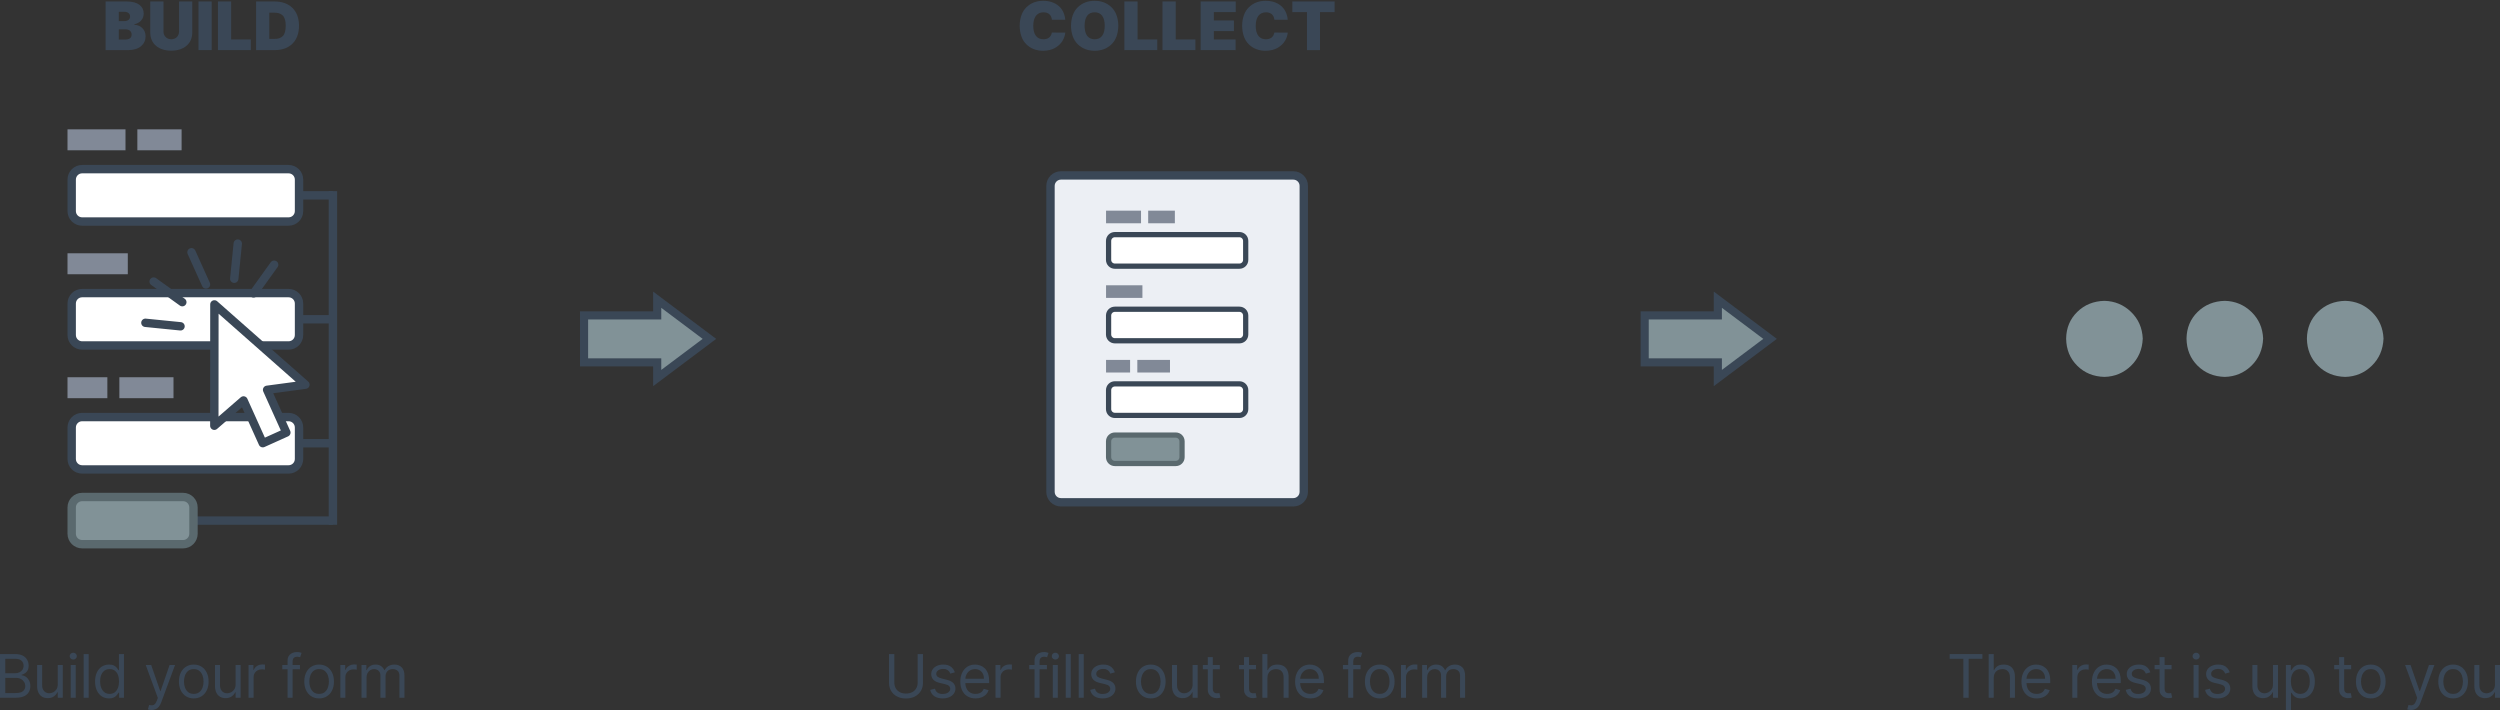 <?xml version="1.0" encoding="UTF-8" standalone="no"?>
<!-- Created with Inkscape (http://www.inkscape.org/) -->

<svg
   xmlns:dc="http://purl.org/dc/elements/1.1/"
   xmlns:cc="http://creativecommons.org/ns#"
   xmlns:rdf="http://www.w3.org/1999/02/22-rdf-syntax-ns#"
   xmlns:svg="http://www.w3.org/2000/svg"
   xmlns="http://www.w3.org/2000/svg"
   xmlns:sodipodi="http://sodipodi.sourceforge.net/DTD/sodipodi-0.dtd"
   xmlns:inkscape="http://www.inkscape.org/namespaces/inkscape"
   width="1250"
   height="355"
   id="svg2"
   version="1.1"
   inkscape:version="0.48.5 r10040"
   sodipodi:docname="illustration-data-lifecycle-half-transparent.svg">
  <rect width="100%" height="100%" fill="#333333" stroke="none"/>
  <defs
     id="defs4" />
  <sodipodi:namedview
     id="base"
     pagecolor="#ffffff"
     bordercolor="#666666"
     borderopacity="1.0"
     inkscape:pageopacity="0.0"
     inkscape:pageshadow="2"
     inkscape:zoom="0.35"
     inkscape:cx="375"
     inkscape:cy="520"
     inkscape:document-units="px"
     inkscape:current-layer="layer1"
     showgrid="false"
     inkscape:showpageshadow="false"
     inkscape:window-width="3840"
     inkscape:window-height="1529"
     inkscape:window-x="1912"
     inkscape:window-y="-8"
     inkscape:window-maximized="1" />
  <g
     inkscape:label="Layer 1"
     inkscape:groupmode="layer"
     id="layer1"
     transform="translate(0,-697.362)">
    <g
       id="g3216"
       transform="translate(290.714,197.541)">
      <path
         style="fill:#819297;fill-opacity:1;stroke:#3a4756;stroke-width:4.062;stroke-miterlimit:4;stroke-opacity:1;stroke-dasharray:none"
         d="m 37.891,649.672 26.11,19.582 -26.11,19.582 0,-7.833 -36.581,0 0,-11.749 0,-11.749 36.581,0 z"
         id="rect13438-2-1-5"
         inkscape:connector-curvature="0"
         sodipodi:nodetypes="ccccccccc"
         inkscape:export-filename="D:\Dropbox\Work\Academy\SalesNetwork\AppPlat\arrow3.png"
         inkscape:export-xdpi="183.42705"
         inkscape:export-ydpi="183.42705" />
      <path
         inkscape:export-ydpi="183.42705"
         inkscape:export-xdpi="183.42705"
         inkscape:export-filename="D:\Dropbox\Work\Academy\SalesNetwork\AppPlat\arrow3.png"
         sodipodi:nodetypes="ccccccccc"
         inkscape:connector-curvature="0"
         id="path8133"
         d="m 568.205,649.672 26.11,19.582 -26.11,19.582 0,-7.833 -36.581,0 0,-11.749 0,-11.749 36.581,0 z"
         style="fill:#819297;fill-opacity:1;stroke:#3a4756;stroke-width:4.062;stroke-miterlimit:4;stroke-opacity:1;stroke-dasharray:none" />
      <path
         style="fill:#3a4756;fill-opacity:1;fill-rule:nonzero;stroke:none"
         d="m -143.463,595.395 19.213,0 0,4.191 -19.213,0 z"
         id="rect26255" />
      <path
         style="fill:#3a4756;fill-opacity:1;fill-rule:nonzero;stroke:none"
         d="m -143.463,657.37 19.213,0 0,4.191 -19.213,0 z"
         id="rect26264" />
      <path
         style="fill:#3a4756;fill-opacity:1;fill-rule:nonzero;stroke:none"
         d="m -143.463,719.346 19.213,0 0,4.191 -19.213,0 z"
         id="rect26266" />
      <path
         style="fill:#3a4756;fill-opacity:1;fill-rule:nonzero;stroke:none"
         d="m -204.578,758.026 80.329,0 0,4.191 -80.329,0 z"
         id="rect26268" />
      <path
         style="fill:#819297;fill-opacity:1;fill-rule:nonzero;stroke:#5a696e;stroke-width:4.191;stroke-miterlimit:4;stroke-opacity:1"
         d="m -249.63,748.32 50.421,0 c 2.902,0 5.238,2.336 5.238,5.238 l 0,13.127 c 0,2.902 -2.336,5.238 -5.238,5.238 l -50.421,0 c -2.902,0 -5.238,-2.336 -5.238,-5.238 l 0,-13.127 c 0,-2.902 2.336,-5.238 5.238,-5.238 z"
         id="rect26192" />
      <path
         transform="matrix(0,-1,1,0,0,0)"
         style="fill:#3a4756;fill-opacity:1;fill-rule:nonzero;stroke:none"
         d="m -762.217,-126.345 166.822,0 0,4.191 -166.822,0 z"
         id="rect26270" />
      <path
         style="fill:#818997;fill-opacity:1;fill-rule:nonzero;stroke:none"
         d="m -256.963,626.465 30.147,0 0,10.476 -30.147,0 z"
         id="rect26274" />
      <path
         style="fill:#818997;fill-opacity:1;fill-rule:nonzero;stroke:none"
         d="m -256.963,564.489 29,0 0,10.476 -29,0 z"
         id="rect26164" />
      <path
         style="fill:#818997;fill-opacity:1;fill-rule:nonzero;stroke:none"
         d="m -256.963,688.44 19.929,0 0,10.476 -19.929,0 z"
         id="rect26280" />
      <path
         style="fill:#ffffff;fill-opacity:1;fill-rule:nonzero;stroke:#3a4756;stroke-width:4.191;stroke-miterlimit:4;stroke-opacity:1"
         d="m -249.63,708.345 103.193,0 c 2.902,0 5.238,2.336 5.238,5.238 l 0,15.715 c 0,2.902 -2.336,5.238 -5.238,5.238 l -103.193,0 c -2.902,0 -5.238,-2.336 -5.238,-5.238 l 0,-15.715 c 0,-2.902 2.336,-5.238 5.238,-5.238 z"
         id="rect62975" />
      <path
         style="fill:#ffffff;fill-opacity:1;fill-rule:nonzero;stroke:#3a4756;stroke-width:4.191;stroke-miterlimit:4;stroke-opacity:1"
         d="m -249.63,646.37 103.193,0 c 2.902,0 5.238,2.336 5.238,5.238 l 0,15.715 c 0,2.902 -2.336,5.238 -5.238,5.238 l -103.193,0 c -2.902,0 -5.238,-2.336 -5.238,-5.238 l 0,-15.715 c 0,-2.902 2.336,-5.238 5.238,-5.238 z"
         id="rect66290" />
      <path
         style="fill:#ffffff;fill-opacity:1;fill-rule:nonzero;stroke:#3a4756;stroke-width:4.191;stroke-miterlimit:4;stroke-opacity:1"
         d="m -249.63,584.395 103.193,0 c 2.902,0 5.238,2.336 5.238,5.238 l 0,15.715 c 0,2.902 -2.336,5.238 -5.238,5.238 l -103.193,0 c -2.902,0 -5.238,-2.336 -5.238,-5.238 l 0,-15.715 c 0,-2.902 2.336,-5.238 5.238,-5.238 z"
         id="rect66292" />
      <g
         transform="matrix(0.524,0,0,0.524,-260.667,223.478)"
         id="g63221">
        <path
           style="fill:#ffffff;fill-opacity:1;fill-rule:nonzero;stroke:#3a4756;stroke-width:8;stroke-linecap:butt;stroke-linejoin:round;stroke-miterlimit:4;stroke-opacity:1;stroke-dasharray:none;stroke-dashoffset:0"
           d="m 147.238,817.835 -0.079,115.788 27.87,-24.138 18.381,40.767 22.494,-10.143 -18.381,-40.767 36.542,-4.905 z"
           id="path63092-0-9"
           inkscape:connector-curvature="0"
           sodipodi:nodetypes="cccccccc" />
        <path
           style="fill:none;stroke:#3a4756;stroke-width:8;stroke-linecap:round;stroke-linejoin:miter;stroke-miterlimit:4;stroke-opacity:1;stroke-dasharray:none"
           d="M 139.211,798.794 125.364,768.085"
           id="path63125-3"
           inkscape:connector-curvature="0" />
        <g
           id="g63139-2"
           transform="matrix(0.614,-0.277,0.277,0.614,166.59,231.477)"
           style="stroke-width:11.874;stroke-miterlimit:4;stroke-dasharray:none">
          <path
             style="fill:none;stroke:#3a4756;stroke-width:11.874;stroke-linecap:round;stroke-linejoin:miter;stroke-miterlimit:4;stroke-opacity:1;stroke-dasharray:none"
             d="m -424.286,760.084 -25,-43.301"
             id="path63127-0"
             inkscape:connector-curvature="0" />
          <path
             inkscape:connector-curvature="0"
             id="path63129-6"
             d="m -343.571,760.084 25,-43.301"
             style="fill:none;stroke:#3a4756;stroke-width:11.874;stroke-linecap:round;stroke-linejoin:miter;stroke-miterlimit:4;stroke-opacity:1;stroke-dasharray:none" />
        </g>
        <g
           id="g63135-6"
           transform="matrix(0.614,-0.277,0.277,0.614,170.252,228.77)"
           style="stroke-width:11.874;stroke-miterlimit:4;stroke-dasharray:none">
          <path
             inkscape:connector-curvature="0"
             id="path63131-1"
             d="m -447.278,791.648 -43.301,-25"
             style="fill:none;stroke:#3a4756;stroke-width:11.874;stroke-linecap:round;stroke-linejoin:miter;stroke-miterlimit:4;stroke-opacity:1;stroke-dasharray:none" />
          <path
             style="fill:none;stroke:#3a4756;stroke-width:11.874;stroke-linecap:round;stroke-linejoin:miter;stroke-miterlimit:4;stroke-opacity:1;stroke-dasharray:none"
             d="m -333.794,791.648 43.301,-25"
             id="path63133-7"
             inkscape:connector-curvature="0" />
        </g>
      </g>
      <path
         style="fill:#818997;fill-opacity:1;fill-rule:nonzero;stroke:none"
         d="m -222.04,564.489 22.121,0 0,10.476 -22.121,0 z"
         id="rect67948" />
      <path
         style="fill:#818997;fill-opacity:1;fill-rule:nonzero;stroke:none"
         d="m -231.036,688.44 27.072,0 0,10.476 -27.072,0 z"
         id="rect67950" />
      <g
         style="font-size:33.443px;font-style:normal;font-variant:normal;font-weight:900;font-stretch:normal;text-align:center;line-height:125%;letter-spacing:0px;word-spacing:0px;writing-mode:lr-tb;text-anchor:middle;fill:#3a4756;fill-opacity:1;stroke:none;font-family:Inter Black;-inkscape-font-specification:'Inter Black, Heavy'"
         id="text7215">
        <path
           d="m -237.918,524.875 11.449,0 c 2.668,-0.037 4.754,-0.685 6.257,-1.943 1.503,-1.259 2.268,-2.907 2.294,-4.945 -0.04,-1.736 -0.592,-3.116 -1.655,-4.14 -1.063,-1.025 -2.396,-1.576 -3.998,-1.655 l 0,-0.238 c 1.427,-0.298 2.563,-0.919 3.407,-1.863 0.844,-0.944 1.276,-2.096 1.296,-3.458 -0.007,-1.874 -0.729,-3.351 -2.167,-4.43 -1.438,-1.079 -3.55,-1.629 -6.336,-1.651 l -10.546,0 z m 6.603,-5.273 0,-5.131 3.183,0 c 1.013,0.004 1.802,0.234 2.368,0.689 0.566,0.455 0.853,1.112 0.863,1.971 0.002,1.637 -1.107,2.46 -3.325,2.47 z m 0,-9.216 0,-4.656 2.803,0 c 0.836,0.003 1.516,0.204 2.04,0.603 0.524,0.398 0.794,0.973 0.811,1.725 -0.014,0.752 -0.289,1.327 -0.822,1.725 -0.534,0.398 -1.242,0.599 -2.123,0.603 z"
           style=""
           id="path7042" />
        <path
           d="m -201.185,500.552 0,15.012 c -0.021,1.155 -0.386,2.088 -1.097,2.798 -0.711,0.711 -1.644,1.077 -2.798,1.097 -1.155,-0.021 -2.088,-0.386 -2.798,-1.097 -0.711,-0.711 -1.077,-1.644 -1.097,-2.798 l 0,-15.012 -6.603,0 0,15.582 c 0.044,2.808 1.007,5.007 2.889,6.597 1.882,1.59 4.418,2.4 7.61,2.429 3.17,-0.029 5.701,-0.838 7.592,-2.429 1.891,-1.59 2.86,-3.79 2.907,-6.597 l 0,-15.582 z"
           style=""
           id="path7044" />
        <path
           d="m -184.874,500.552 -6.603,0 0,24.323 6.603,0 z"
           style=""
           id="path7046" />
        <path
           d="m -181.745,524.875 16.437,0 0,-5.321 -9.834,0 0,-19.002 -6.603,0 z"
           style=""
           id="path7048" />
        <path
           d="m -153.313,524.875 c 3.747,-0.032 6.692,-1.108 8.836,-3.23 2.144,-2.122 3.236,-5.099 3.278,-8.931 -0.04,-3.832 -1.136,-6.809 -3.29,-8.931 -2.154,-2.122 -5.127,-3.199 -8.919,-3.23 l -9.264,0 0,24.323 z m -2.755,-5.606 0,-13.112 2.328,0 c 1.908,-0.044 3.365,0.413 4.37,1.372 1.006,0.959 1.512,2.687 1.52,5.184 -0.012,2.497 -0.511,4.225 -1.496,5.184 -0.986,0.959 -2.387,1.416 -4.204,1.372 z"
           style=""
           id="path7050" />
      </g>
      <g
         style="font-size:30px;font-style:normal;font-variant:normal;font-weight:normal;font-stretch:normal;text-align:center;line-height:125%;letter-spacing:-0.613px;word-spacing:0px;writing-mode:lr-tb;text-anchor:middle;fill:#3a4756;fill-opacity:1;stroke:none;font-family:Inter;-inkscape-font-specification:Inter"
         id="text8137">
        <path
           d="m -290.714,848.684 0,-21.818 7.627,0 c 1.52,2e-5 2.774,0.261 3.761,0.783 0.987,0.522 1.722,1.221 2.205,2.098 0.483,0.877 0.724,1.848 0.724,2.914 -2e-5,0.938 -0.165,1.712 -0.495,2.322 -0.33,0.611 -0.763,1.094 -1.3,1.449 -0.536,0.355 -1.117,0.618 -1.742,0.788 l 0,0.213 c 0.668,0.043 1.339,0.277 2.014,0.703 0.675,0.426 1.239,1.037 1.694,1.832 0.454,0.796 0.682,1.769 0.682,2.919 -10e-6,1.094 -0.249,2.077 -0.746,2.951 -0.497,0.873 -1.282,1.566 -2.354,2.077 -1.072,0.511 -2.468,0.767 -4.187,0.767 z m 2.642,-2.344 5.241,0 c 1.725,0 2.952,-0.336 3.68,-1.007 0.728,-0.671 1.092,-1.486 1.092,-2.445 -2e-5,-0.739 -0.188,-1.422 -0.565,-2.051 -0.377,-0.629 -0.913,-1.133 -1.609,-1.513 -0.696,-0.38 -1.52,-0.57 -2.472,-0.57 l -5.369,0 z m 0,-9.887 4.9,0 c 0.796,1e-5 1.515,-0.156 2.158,-0.469 0.643,-0.312 1.154,-0.753 1.534,-1.321 0.38,-0.568 0.57,-1.235 0.57,-2.003 -1e-5,-0.959 -0.334,-1.774 -1.002,-2.445 -0.668,-0.671 -1.726,-1.007 -3.175,-1.007 l -4.985,0 z"
           style=""
           id="path7053" />
        <path
           d="m -261.844,841.994 0,-9.673 2.515,0 0,16.363 -2.515,0 0,-2.769 -0.17,0 c -0.383,0.831 -0.98,1.535 -1.789,2.114 -0.81,0.579 -1.832,0.868 -3.068,0.868 -1.023,-10e-6 -1.932,-0.226 -2.727,-0.677 -0.795,-0.451 -1.42,-1.133 -1.875,-2.046 -0.455,-0.913 -0.682,-2.065 -0.682,-3.457 l 0,-10.398 2.515,0 0,10.226 c -10e-6,1.193 0.336,2.145 1.007,2.856 0.671,0.71 1.528,1.066 2.572,1.066 0.625,0 1.263,-0.16 1.913,-0.48 0.65,-0.32 1.197,-0.81 1.641,-1.47 0.444,-0.66 0.666,-1.502 0.666,-2.525 z"
           style=""
           id="path7055" />
        <path
           d="m -255.367,848.684 0,-16.363 2.515,0 0,16.363 z m 1.279,-19.091 c -0.49,2e-5 -0.911,-0.167 -1.263,-0.501 -0.352,-0.334 -0.527,-0.735 -0.527,-1.204 0,-0.469 0.176,-0.87 0.527,-1.204 0.352,-0.334 0.772,-0.501 1.263,-0.501 0.49,2e-5 0.911,0.167 1.263,0.501 0.352,0.334 0.527,0.735 0.527,1.204 -1e-5,0.469 -0.176,0.87 -0.527,1.204 -0.352,0.334 -0.772,0.501 -1.263,0.501 z"
           style=""
           id="path7057" />
        <path
           d="m -246.375,826.866 0,21.818 -2.515,0 0,-21.818 z"
           style=""
           id="path7059" />
        <path
           d="m -236.233,849.025 c -1.364,0 -2.568,-0.346 -3.612,-1.039 -1.044,-0.692 -1.861,-1.673 -2.45,-2.94 -0.589,-1.268 -0.884,-2.768 -0.884,-4.501 0,-1.719 0.295,-3.21 0.884,-4.475 0.589,-1.264 1.41,-2.241 2.461,-2.93 1.051,-0.689 2.266,-1.033 3.643,-1.033 1.066,2e-5 1.909,0.176 2.531,0.527 0.621,0.352 1.097,0.749 1.427,1.193 0.33,0.444 0.588,0.808 0.773,1.092 l 0.212,0 0,-8.054 2.515,0 0,21.818 -2.43,0 0,-2.514 -0.298,0 c -0.185,0.298 -0.448,0.673 -0.789,1.124 -0.341,0.451 -0.827,0.852 -1.459,1.203 -0.632,0.352 -1.474,0.527 -2.525,0.527 z m 0.341,-2.259 c 1.008,0 1.861,-0.264 2.557,-0.793 0.696,-0.529 1.225,-1.264 1.588,-2.205 0.362,-0.941 0.543,-2.03 0.543,-3.266 -1e-5,-1.221 -0.178,-2.292 -0.533,-3.212 -0.355,-0.92 -0.881,-1.637 -1.577,-2.152 -0.696,-0.515 -1.555,-0.772 -2.578,-0.772 -1.066,1e-5 -1.952,0.272 -2.658,0.815 -0.706,0.543 -1.236,1.278 -1.587,2.205 -0.352,0.927 -0.527,1.966 -0.527,3.116 0,1.165 0.179,2.222 0.538,3.17 0.359,0.948 0.891,1.701 1.598,2.258 0.707,0.557 1.586,0.836 2.637,0.836 z"
           style=""
           id="path7061" />
        <path
           d="m -214.949,854.821 c -0.426,-1e-5 -0.806,-0.034 -1.14,-0.102 -0.334,-0.068 -0.565,-0.133 -0.692,-0.197 l 0.639,-2.216 c 0.611,0.156 1.151,0.213 1.62,0.171 0.469,-0.042 0.886,-0.25 1.252,-0.623 0.366,-0.373 0.701,-0.975 1.007,-1.806 l 0.469,-1.278 -6.052,-16.448 2.727,0 4.517,13.039 0.17,0 4.517,-13.039 2.727,0 -6.946,18.75 c -0.313,0.845 -0.7,1.546 -1.161,2.103 -0.462,0.558 -0.996,0.971 -1.604,1.241 -0.607,0.27 -1.291,0.405 -2.051,0.405 z"
           style=""
           id="path7063" />
        <path
           d="m -193.833,849.025 c -1.478,0 -2.772,-0.352 -3.884,-1.055 -1.111,-0.703 -1.978,-1.687 -2.599,-2.951 -0.621,-1.264 -0.932,-2.741 -0.932,-4.432 0,-1.704 0.311,-3.192 0.932,-4.463 0.621,-1.271 1.488,-2.259 2.599,-2.962 1.111,-0.703 2.406,-1.055 3.884,-1.055 1.477,2e-5 2.771,0.352 3.883,1.055 1.111,0.703 1.978,1.69 2.599,2.962 0.621,1.271 0.932,2.759 0.932,4.463 -2e-5,1.691 -0.311,3.168 -0.932,4.432 -0.621,1.264 -1.488,2.248 -2.599,2.951 -1.111,0.703 -2.406,1.055 -3.883,1.055 z m 0,-2.259 c 1.122,0 2.045,-0.288 2.769,-0.863 0.724,-0.575 1.261,-1.332 1.609,-2.269 0.348,-0.938 0.522,-1.953 0.522,-3.047 -1e-5,-1.094 -0.174,-2.113 -0.522,-3.057 -0.348,-0.945 -0.884,-1.708 -1.609,-2.29 -0.725,-0.582 -1.648,-0.873 -2.769,-0.873 -1.122,1e-5 -2.046,0.291 -2.77,0.873 -0.724,0.582 -1.261,1.346 -1.609,2.29 -0.348,0.945 -0.522,1.964 -0.522,3.057 0,1.094 0.174,2.109 0.522,3.047 0.348,0.938 0.884,1.694 1.609,2.269 0.724,0.575 1.648,0.863 2.77,0.863 z"
           style=""
           id="path7065" />
        <path
           d="m -172.911,841.994 0,-9.673 2.515,0 0,16.363 -2.515,0 0,-2.769 -0.17,0 c -0.383,0.831 -0.98,1.535 -1.789,2.114 -0.81,0.579 -1.832,0.868 -3.068,0.868 -1.023,-10e-6 -1.932,-0.226 -2.727,-0.677 -0.795,-0.451 -1.42,-1.133 -1.875,-2.046 -0.455,-0.913 -0.682,-2.065 -0.682,-3.457 l 0,-10.398 2.515,0 0,10.226 c -1e-5,1.193 0.336,2.145 1.007,2.856 0.671,0.71 1.528,1.066 2.572,1.066 0.625,0 1.262,-0.16 1.913,-0.48 0.65,-0.32 1.197,-0.81 1.641,-1.47 0.444,-0.66 0.666,-1.502 0.666,-2.525 z"
           style=""
           id="path7067" />
        <path
           d="m -166.434,848.684 0,-16.363 2.43,0 0,2.471 0.17,0 c 0.298,-0.809 0.837,-1.466 1.619,-1.971 0.781,-0.504 1.662,-0.757 2.642,-0.757 0.185,2e-5 0.416,0.004 0.693,0.011 0.277,0.007 0.486,0.018 0.629,0.032 l 0,2.557 c -0.085,-0.021 -0.278,-0.055 -0.58,-0.102 -0.302,-0.046 -0.62,-0.07 -0.953,-0.07 -0.796,2e-5 -1.505,0.165 -2.126,0.496 -0.621,0.331 -1.111,0.785 -1.47,1.364 -0.359,0.579 -0.538,1.237 -0.538,1.976 l 0,10.356 z"
           style=""
           id="path7069" />
        <path
           d="m -140.743,832.321 0,2.13 -8.821,0 0,-2.13 z m -6.179,16.363 0,-18.622 c -10e-6,-0.937 0.22,-1.719 0.661,-2.344 0.44,-0.625 1.012,-1.094 1.715,-1.406 0.703,-0.312 1.445,-0.469 2.227,-0.469 0.618,2e-5 1.122,0.05 1.512,0.149 0.391,0.099 0.682,0.192 0.873,0.277 l -0.724,2.173 c -0.128,-0.043 -0.304,-0.096 -0.528,-0.16 -0.224,-0.064 -0.517,-0.096 -0.878,-0.096 -0.831,2e-5 -1.43,0.21 -1.795,0.629 -0.366,0.419 -0.548,1.033 -0.548,1.843 l 0,18.026 z"
           style=""
           id="path7071" />
        <path
           d="m -131.155,849.025 c -1.478,0 -2.772,-0.352 -3.884,-1.055 -1.111,-0.703 -1.978,-1.687 -2.599,-2.951 -0.621,-1.264 -0.932,-2.741 -0.932,-4.432 0,-1.704 0.311,-3.192 0.932,-4.463 0.621,-1.271 1.488,-2.259 2.599,-2.962 1.111,-0.703 2.406,-1.055 3.884,-1.055 1.477,2e-5 2.771,0.352 3.883,1.055 1.111,0.703 1.978,1.69 2.599,2.962 0.621,1.271 0.932,2.759 0.932,4.463 -2e-5,1.691 -0.311,3.168 -0.932,4.432 -0.621,1.264 -1.488,2.248 -2.599,2.951 -1.111,0.703 -2.406,1.055 -3.883,1.055 z m 0,-2.259 c 1.122,0 2.045,-0.288 2.769,-0.863 0.724,-0.575 1.261,-1.332 1.609,-2.269 0.348,-0.938 0.522,-1.953 0.522,-3.047 -2e-5,-1.094 -0.174,-2.113 -0.522,-3.057 -0.348,-0.945 -0.884,-1.708 -1.609,-2.29 -0.725,-0.582 -1.648,-0.873 -2.769,-0.873 -1.122,1e-5 -2.046,0.291 -2.77,0.873 -0.724,0.582 -1.261,1.346 -1.609,2.29 -0.348,0.945 -0.522,1.964 -0.522,3.057 -1e-5,1.094 0.174,2.109 0.522,3.047 0.348,0.938 0.884,1.694 1.609,2.269 0.724,0.575 1.648,0.863 2.77,0.863 z"
           style=""
           id="path7073" />
        <path
           d="m -120.545,848.684 0,-16.363 2.43,0 0,2.471 0.17,0 c 0.298,-0.809 0.837,-1.466 1.619,-1.971 0.781,-0.504 1.662,-0.757 2.642,-0.757 0.185,2e-5 0.416,0.004 0.693,0.011 0.277,0.007 0.486,0.018 0.629,0.032 l 0,2.557 c -0.085,-0.021 -0.278,-0.055 -0.58,-0.102 -0.302,-0.046 -0.62,-0.07 -0.953,-0.07 -0.796,2e-5 -1.505,0.165 -2.126,0.496 -0.621,0.331 -1.111,0.785 -1.47,1.364 -0.359,0.579 -0.538,1.237 -0.538,1.976 l 0,10.356 z"
           style=""
           id="path7075" />
        <path
           d="m -109.966,848.684 0,-16.363 2.43,0 0,2.556 0.212,0 c 0.341,-0.873 0.892,-1.553 1.652,-2.04 0.76,-0.486 1.672,-0.73 2.737,-0.73 1.08,2e-5 1.98,0.243 2.701,0.73 0.721,0.486 1.284,1.166 1.689,2.04 l 0.17,0 c 0.419,-0.845 1.047,-1.517 1.886,-2.018 0.838,-0.501 1.843,-0.751 3.015,-0.751 1.463,2e-5 2.66,0.456 3.59,1.369 0.93,0.912 1.395,2.331 1.395,4.256 l 0,10.952 -2.514,0 0,-10.952 c -2.1e-5,-1.207 -0.33,-2.07 -0.991,-2.589 -0.66,-0.518 -1.438,-0.778 -2.333,-0.778 -1.151,1e-5 -2.042,0.346 -2.674,1.039 -0.632,0.692 -0.949,1.568 -0.948,2.626 l 0,10.653 -2.556,0 0,-11.207 c -1e-5,-0.931 -0.302,-1.682 -0.906,-2.254 -0.604,-0.572 -1.382,-0.857 -2.333,-0.857 -0.653,1e-5 -1.262,0.174 -1.827,0.522 -0.565,0.348 -1.019,0.829 -1.364,1.443 -0.344,0.614 -0.516,1.323 -0.516,2.125 l 0,10.227 z"
           style=""
           id="path7077" />
      </g>
      <path
         style="fill:#eceff4;fill-opacity:1;fill-rule:nonzero;stroke:#3a4756;stroke-width:4.191;stroke-miterlimit:4;stroke-opacity:1"
         d="m 239.77,587.538 116.169,0 c 2.902,0 5.238,2.336 5.238,5.238 l 0,152.957 c 0,2.902 -2.336,5.238 -5.238,5.238 l -116.169,0 c -2.902,0 -5.238,-2.336 -5.238,-5.238 l 0,-152.957 c 0,-2.902 2.336,-5.238 5.238,-5.238 z"
         id="rect84038-71-79-2" />
      <path
         style="fill:#819297;fill-opacity:1;fill-rule:nonzero;stroke:#5a696e;stroke-width:2.619;stroke-miterlimit:4;stroke-opacity:1"
         d="m 266.719,717.356 30.443,0 c 1.741,0 3.143,1.402 3.143,3.143 l 0,7.924 c 0,1.741 -1.402,3.143 -3.143,3.143 l -30.443,0 c -1.741,0 -3.143,-1.402 -3.143,-3.143 l 0,-7.924 c 0,-1.741 1.402,-3.143 3.143,-3.143 z"
         id="rect26192-1-4-3-2" />
      <path
         style="fill:#818997;fill-opacity:1;fill-rule:nonzero;stroke:none"
         d="m 262.312,642.461 18.183,0 0,6.307 -18.183,0 z"
         id="rect26274-7-16-9-6" />
      <path
         style="fill:#818997;fill-opacity:1;fill-rule:nonzero;stroke:none"
         d="m 262.312,605.151 17.49,0 0,6.307 -17.49,0 z"
         id="rect26164-4-4-89-6" />
      <path
         style="fill:#818997;fill-opacity:1;fill-rule:nonzero;stroke:none"
         d="m 262.312,679.771 12.02,0 0,6.307 -12.02,0 z"
         id="rect26280-7-2-2-3" />
      <path
         style="fill:#ffffff;fill-opacity:1;fill-rule:nonzero;stroke:#3a4756;stroke-width:2.619;stroke-miterlimit:4;stroke-opacity:1"
         d="m 266.719,691.754 62.272,0 c 1.741,0 3.143,1.402 3.143,3.143 l 0,9.482 c 0,1.741 -1.402,3.143 -3.143,3.143 l -62.272,0 c -1.741,0 -3.143,-1.402 -3.143,-3.143 l 0,-9.482 c 0,-1.741 1.402,-3.143 3.143,-3.143 z"
         id="rect62975-0-69-0" />
      <path
         style="fill:#ffffff;fill-opacity:1;fill-rule:nonzero;stroke:#3a4756;stroke-width:2.619;stroke-miterlimit:4;stroke-opacity:1"
         d="m 266.719,654.444 62.272,0 c 1.741,0 3.143,1.402 3.143,3.143 l 0,9.482 c 0,1.741 -1.402,3.143 -3.143,3.143 l -62.272,0 c -1.741,0 -3.143,-1.402 -3.143,-3.143 l 0,-9.482 c 0,-1.741 1.402,-3.143 3.143,-3.143 z"
         id="rect66290-6-3-9" />
      <path
         style="fill:#ffffff;fill-opacity:1;fill-rule:nonzero;stroke:#3a4756;stroke-width:2.619;stroke-miterlimit:4;stroke-opacity:1"
         d="m 266.719,617.134 62.272,0 c 1.741,0 3.143,1.402 3.143,3.143 l 0,9.482 c 0,1.741 -1.402,3.143 -3.143,3.143 l -62.272,0 c -1.741,0 -3.143,-1.402 -3.143,-3.143 l 0,-9.482 c 0,-1.741 1.402,-3.143 3.143,-3.143 z"
         id="rect66292-83-1-4" />
      <path
         style="fill:#818997;fill-opacity:1;fill-rule:nonzero;stroke:none"
         d="m 283.375,605.151 13.342,0 0,6.307 -13.342,0 z"
         id="rect67948-8-9-9" />
      <path
         style="fill:#818997;fill-opacity:1;fill-rule:nonzero;stroke:none"
         d="m 277.95,679.771 16.328,0 0,6.307 -16.328,0 z"
         id="rect67950-7-58-6" />
      <g
         style="font-size:33.443px;font-style:normal;font-variant:normal;font-weight:900;font-stretch:normal;text-align:center;line-height:125%;letter-spacing:0px;word-spacing:0px;writing-mode:lr-tb;text-anchor:middle;fill:#3a4756;fill-opacity:1;stroke:none;font-family:Inter Black;-inkscape-font-specification:'Inter Black, Heavy'"
         id="text8101">
        <path
           d="m 241.919,509.673 c -0.307,-3.033 -1.451,-5.363 -3.432,-6.989 -1.981,-1.626 -4.527,-2.447 -7.637,-2.464 -3.357,0.013 -6.132,1.08 -8.325,3.201 -2.193,2.121 -3.329,5.219 -3.409,9.293 0.07,4.059 1.189,7.152 3.355,9.28 2.166,2.128 4.959,3.199 8.379,3.214 2.374,-0.035 4.361,-0.513 5.963,-1.434 1.601,-0.92 2.825,-2.071 3.672,-3.45 0.847,-1.38 1.325,-2.776 1.434,-4.189 l -6.698,-0.048 c -0.17,1.05 -0.614,1.872 -1.33,2.466 -0.717,0.594 -1.683,0.896 -2.898,0.907 -1.62,-0.002 -2.869,-0.568 -3.748,-1.698 -0.879,-1.13 -1.324,-2.813 -1.335,-5.047 0.006,-2.131 0.445,-3.784 1.318,-4.958 0.873,-1.175 2.144,-1.771 3.812,-1.787 1.274,0.016 2.265,0.358 2.972,1.024 0.707,0.667 1.11,1.56 1.208,2.681 z"
           style=""
           id="path7090" />
        <path
           d="m 268.444,512.713 c -0.08,-4.075 -1.226,-7.172 -3.438,-9.293 -2.212,-2.121 -5.009,-3.188 -8.391,-3.201 -3.403,0.013 -6.205,1.08 -8.408,3.201 -2.203,2.121 -3.343,5.219 -3.42,9.293 0.077,4.054 1.217,7.146 3.42,9.275 2.203,2.13 5.006,3.203 8.408,3.219 3.382,-0.013 6.179,-1.08 8.391,-3.201 2.212,-2.121 3.358,-5.219 3.438,-9.293 z m -6.793,0 c -0.005,2.193 -0.434,3.864 -1.289,5.012 -0.854,1.148 -2.103,1.726 -3.747,1.734 -1.644,-0.008 -2.893,-0.586 -3.747,-1.734 -0.854,-1.148 -1.284,-2.819 -1.289,-5.012 0.005,-2.193 0.434,-3.864 1.289,-5.012 0.854,-1.148 2.103,-1.726 3.747,-1.734 1.644,0.008 2.893,0.586 3.747,1.734 0.854,1.148 1.284,2.819 1.289,5.012 z"
           style=""
           id="path7092" />
        <path
           d="m 271.466,524.875 16.437,0 0,-5.321 -9.834,0 0,-19.002 -6.603,0 z"
           style=""
           id="path7094" />
        <path
           d="m 290.538,524.875 16.437,0 0,-5.321 -9.834,0 0,-19.002 -6.603,0 z"
           style=""
           id="path7096" />
        <path
           d="m 309.611,524.875 17.482,0 0,-5.321 -10.879,0 0,-4.18 10.024,0 0,-5.321 -10.024,0 0,-4.18 10.926,0 0,-5.321 -17.53,0 z"
           style=""
           id="path7098" />
        <path
           d="m 353.155,509.673 c -0.307,-3.033 -1.451,-5.363 -3.432,-6.989 -1.981,-1.626 -4.527,-2.447 -7.637,-2.464 -3.357,0.013 -6.132,1.08 -8.325,3.201 -2.193,2.121 -3.329,5.219 -3.409,9.293 0.07,4.059 1.189,7.152 3.355,9.28 2.166,2.128 4.959,3.199 8.379,3.214 2.374,-0.035 4.361,-0.513 5.963,-1.434 1.601,-0.92 2.825,-2.071 3.672,-3.45 0.847,-1.38 1.325,-2.776 1.434,-4.189 l -6.698,-0.048 c -0.17,1.05 -0.614,1.872 -1.33,2.466 -0.717,0.594 -1.683,0.896 -2.898,0.907 -1.62,-0.002 -2.869,-0.568 -3.748,-1.698 -0.879,-1.13 -1.324,-2.813 -1.335,-5.047 0.006,-2.131 0.445,-3.784 1.318,-4.958 0.873,-1.175 2.144,-1.771 3.812,-1.787 1.274,0.016 2.265,0.358 2.972,1.024 0.707,0.667 1.11,1.56 1.208,2.681 z"
           style=""
           id="path7100" />
        <path
           d="m 355.453,505.872 7.316,0 0,19.002 6.508,0 0,-19.002 7.316,0 0,-5.321 -21.14,0 z"
           style=""
           id="path7102" />
      </g>
      <g
         style="font-size:30px;font-style:normal;font-variant:normal;font-weight:normal;font-stretch:normal;text-align:center;line-height:125%;letter-spacing:-0.613px;word-spacing:0px;writing-mode:lr-tb;text-anchor:middle;fill:#3a4756;fill-opacity:1;stroke:none;font-family:Inter;-inkscape-font-specification:Inter"
         id="text9354">
        <path
           d="m 168.116,826.866 2.642,0 0,14.446 c -2e-5,1.491 -0.35,2.821 -1.049,3.989 -0.699,1.169 -1.685,2.088 -2.956,2.759 -1.271,0.671 -2.763,1.007 -4.475,1.007 -1.711,0 -3.203,-0.336 -4.474,-1.007 -1.271,-0.671 -2.257,-1.591 -2.956,-2.759 -0.699,-1.169 -1.049,-2.498 -1.049,-3.989 l 0,-14.446 2.642,0 0,14.233 c -10e-6,1.065 0.234,2.011 0.703,2.839 0.469,0.828 1.138,1.478 2.008,1.95 0.87,0.472 1.912,0.708 3.126,0.708 1.215,0 2.259,-0.236 3.132,-0.708 0.874,-0.472 1.543,-1.122 2.008,-1.95 0.465,-0.828 0.698,-1.774 0.698,-2.839 z"
           style=""
           id="path7105" />
        <path
           d="m 186.701,835.985 -2.259,0.64 c -0.142,-0.377 -0.35,-0.744 -0.623,-1.103 -0.273,-0.359 -0.645,-0.655 -1.113,-0.889 -0.469,-0.234 -1.069,-0.352 -1.8,-0.352 -1.002,2e-5 -1.834,0.229 -2.498,0.687 -0.664,0.458 -0.996,1.039 -0.996,1.742 -10e-6,0.625 0.227,1.119 0.682,1.481 0.454,0.362 1.165,0.664 2.131,0.905 l 2.429,0.597 c 1.463,0.355 2.553,0.897 3.271,1.625 0.717,0.728 1.076,1.664 1.076,2.807 -1e-5,0.938 -0.268,1.776 -0.804,2.514 -0.536,0.739 -1.284,1.321 -2.243,1.747 -0.959,0.426 -2.074,0.639 -3.345,0.639 -1.669,0 -3.051,-0.362 -4.145,-1.086 -1.094,-0.724 -1.786,-1.782 -2.077,-3.175 l 2.387,-0.597 c 0.227,0.881 0.658,1.541 1.294,1.982 0.636,0.44 1.468,0.661 2.498,0.661 1.172,0 2.104,-0.25 2.796,-0.751 0.692,-0.501 1.039,-1.103 1.039,-1.806 -2e-5,-0.568 -0.199,-1.046 -0.596,-1.433 -0.398,-0.387 -1.008,-0.676 -1.832,-0.868 l -2.727,-0.639 c -1.498,-0.355 -2.597,-0.907 -3.297,-1.657 -0.699,-0.749 -1.049,-1.689 -1.049,-2.818 -1e-5,-0.923 0.261,-1.739 0.783,-2.45 0.522,-0.71 1.236,-1.268 2.141,-1.673 0.906,-0.405 1.934,-0.607 3.084,-0.607 1.619,2e-5 2.892,0.355 3.819,1.065 0.927,0.71 1.586,1.647 1.976,2.812 z"
           style=""
           id="path7107" />
        <path
           d="m 197.061,849.025 c -1.577,0 -2.935,-0.35 -4.075,-1.049 -1.14,-0.699 -2.017,-1.68 -2.631,-2.94 -0.614,-1.261 -0.921,-2.729 -0.921,-4.405 0,-1.676 0.307,-3.155 0.921,-4.437 0.614,-1.282 1.474,-2.283 2.578,-3.004 1.104,-0.721 2.395,-1.081 3.872,-1.081 0.852,2e-5 1.694,0.142 2.525,0.426 0.831,0.284 1.587,0.744 2.269,1.38 0.682,0.636 1.225,1.476 1.63,2.52 0.405,1.044 0.607,2.33 0.607,3.857 l 0,1.065 -12.613,0 0,-2.173 10.056,0 c -2e-5,-0.923 -0.183,-1.747 -0.548,-2.471 -0.366,-0.724 -0.884,-1.296 -1.555,-1.715 -0.671,-0.419 -1.462,-0.628 -2.37,-0.628 -1.002,1e-5 -1.866,0.247 -2.594,0.74 -0.728,0.493 -1.287,1.134 -1.678,1.923 -0.391,0.788 -0.586,1.633 -0.586,2.536 l 0,1.449 c -1e-5,1.236 0.215,2.282 0.645,3.138 0.43,0.856 1.028,1.505 1.795,1.949 0.767,0.444 1.658,0.666 2.674,0.666 0.66,0 1.259,-0.094 1.795,-0.282 0.536,-0.188 1,-0.472 1.391,-0.852 0.391,-0.38 0.692,-0.854 0.905,-1.422 l 2.429,0.681 c -0.256,0.824 -0.685,1.547 -1.289,2.168 -0.604,0.622 -1.349,1.105 -2.237,1.449 -0.888,0.344 -1.886,0.516 -2.994,0.516 z"
           style=""
           id="path7109" />
        <path
           d="m 207.048,848.684 0,-16.363 2.43,0 0,2.471 0.17,0 c 0.298,-0.809 0.837,-1.466 1.619,-1.971 0.781,-0.504 1.662,-0.757 2.642,-0.757 0.185,2e-5 0.416,0.004 0.693,0.011 0.277,0.007 0.486,0.018 0.629,0.032 l 0,2.557 c -0.085,-0.021 -0.278,-0.055 -0.58,-0.102 -0.302,-0.046 -0.62,-0.07 -0.953,-0.07 -0.796,2e-5 -1.505,0.165 -2.126,0.496 -0.621,0.331 -1.111,0.785 -1.47,1.364 -0.359,0.579 -0.538,1.237 -0.538,1.976 l 0,10.356 z"
           style=""
           id="path7111" />
        <path
           d="m 232.739,832.321 0,2.13 -8.821,0 0,-2.13 z m -6.179,16.363 0,-18.622 c -1e-5,-0.937 0.22,-1.719 0.661,-2.344 0.44,-0.625 1.012,-1.094 1.715,-1.406 0.703,-0.312 1.445,-0.469 2.227,-0.469 0.618,2e-5 1.122,0.05 1.512,0.149 0.391,0.099 0.682,0.192 0.873,0.277 l -0.724,2.173 c -0.128,-0.043 -0.304,-0.096 -0.528,-0.16 -0.224,-0.064 -0.517,-0.096 -0.878,-0.096 -0.831,2e-5 -1.43,0.21 -1.795,0.629 -0.366,0.419 -0.548,1.033 -0.548,1.843 l 0,18.026 z"
           style=""
           id="path7113" />
        <path
           d="m 235.679,848.684 0,-16.363 2.515,0 0,16.363 z m 1.279,-19.091 c -0.49,2e-5 -0.911,-0.167 -1.263,-0.501 -0.352,-0.334 -0.527,-0.735 -0.527,-1.204 0,-0.469 0.176,-0.87 0.527,-1.204 0.352,-0.334 0.772,-0.501 1.263,-0.501 0.49,2e-5 0.911,0.167 1.263,0.501 0.352,0.334 0.527,0.735 0.527,1.204 -1e-5,0.469 -0.176,0.87 -0.527,1.204 -0.352,0.334 -0.772,0.501 -1.263,0.501 z"
           style=""
           id="path7115" />
        <path
           d="m 244.671,826.866 0,21.818 -2.515,0 0,-21.818 z"
           style=""
           id="path7117" />
        <path
           d="m 251.148,826.866 0,21.818 -2.515,0 0,-21.818 z"
           style=""
           id="path7119" />
        <path
           d="m 266.702,835.985 -2.259,0.64 c -0.142,-0.377 -0.35,-0.744 -0.623,-1.103 -0.273,-0.359 -0.645,-0.655 -1.113,-0.889 -0.469,-0.234 -1.069,-0.352 -1.8,-0.352 -1.002,2e-5 -1.834,0.229 -2.498,0.687 -0.664,0.458 -0.996,1.039 -0.996,1.742 -10e-6,0.625 0.227,1.119 0.682,1.481 0.454,0.362 1.165,0.664 2.131,0.905 l 2.429,0.597 c 1.463,0.355 2.553,0.897 3.271,1.625 0.717,0.728 1.076,1.664 1.076,2.807 -2e-5,0.938 -0.268,1.776 -0.804,2.514 -0.536,0.739 -1.284,1.321 -2.243,1.747 -0.959,0.426 -2.074,0.639 -3.345,0.639 -1.669,0 -3.051,-0.362 -4.145,-1.086 -1.094,-0.724 -1.786,-1.782 -2.077,-3.175 l 2.387,-0.597 c 0.227,0.881 0.658,1.541 1.294,1.982 0.636,0.44 1.468,0.661 2.498,0.661 1.172,0 2.104,-0.25 2.796,-0.751 0.692,-0.501 1.039,-1.103 1.039,-1.806 -10e-6,-0.568 -0.199,-1.046 -0.596,-1.433 -0.398,-0.387 -1.008,-0.676 -1.832,-0.868 l -2.727,-0.639 c -1.498,-0.355 -2.597,-0.907 -3.297,-1.657 -0.699,-0.749 -1.049,-1.689 -1.049,-2.818 0,-0.923 0.261,-1.739 0.783,-2.45 0.522,-0.71 1.236,-1.268 2.141,-1.673 0.906,-0.405 1.934,-0.607 3.084,-0.607 1.619,2e-5 2.892,0.355 3.819,1.065 0.927,0.71 1.586,1.647 1.976,2.812 z"
           style=""
           id="path7121" />
        <path
           d="m 284.674,849.025 c -1.478,0 -2.772,-0.352 -3.884,-1.055 -1.111,-0.703 -1.978,-1.687 -2.599,-2.951 -0.621,-1.264 -0.932,-2.741 -0.932,-4.432 0,-1.704 0.311,-3.192 0.932,-4.463 0.621,-1.271 1.488,-2.259 2.599,-2.962 1.111,-0.703 2.406,-1.055 3.884,-1.055 1.477,2e-5 2.771,0.352 3.883,1.055 1.111,0.703 1.978,1.69 2.599,2.962 0.621,1.271 0.932,2.759 0.932,4.463 -2e-5,1.691 -0.311,3.168 -0.932,4.432 -0.621,1.264 -1.488,2.248 -2.599,2.951 -1.111,0.703 -2.406,1.055 -3.883,1.055 z m 0,-2.259 c 1.122,0 2.045,-0.288 2.769,-0.863 0.724,-0.575 1.261,-1.332 1.609,-2.269 0.348,-0.938 0.522,-1.953 0.522,-3.047 -2e-5,-1.094 -0.174,-2.113 -0.522,-3.057 -0.348,-0.945 -0.884,-1.708 -1.609,-2.29 -0.725,-0.582 -1.648,-0.873 -2.769,-0.873 -1.122,1e-5 -2.046,0.291 -2.77,0.873 -0.724,0.582 -1.261,1.346 -1.609,2.29 -0.348,0.945 -0.522,1.964 -0.522,3.057 -1e-5,1.094 0.174,2.109 0.522,3.047 0.348,0.938 0.884,1.694 1.609,2.269 0.724,0.575 1.648,0.863 2.77,0.863 z"
           style=""
           id="path7123" />
        <path
           d="m 305.596,841.994 0,-9.673 2.515,0 0,16.363 -2.515,0 0,-2.769 -0.17,0 c -0.383,0.831 -0.98,1.535 -1.789,2.114 -0.81,0.579 -1.832,0.868 -3.068,0.868 -1.023,-10e-6 -1.932,-0.226 -2.727,-0.677 -0.795,-0.451 -1.42,-1.133 -1.875,-2.046 -0.455,-0.913 -0.682,-2.065 -0.682,-3.457 l 0,-10.398 2.515,0 0,10.226 c -1e-5,1.193 0.336,2.145 1.007,2.856 0.671,0.71 1.528,1.066 2.572,1.066 0.625,0 1.263,-0.16 1.913,-0.48 0.65,-0.32 1.197,-0.81 1.641,-1.47 0.444,-0.66 0.666,-1.502 0.666,-2.525 z"
           style=""
           id="path7125" />
        <path
           d="m 319.19,832.321 0,2.13 -8.481,0 0,-2.13 z m -6.009,-3.921 2.514,0 0,15.597 c 0,0.71 0.105,1.241 0.314,1.593 0.209,0.352 0.479,0.586 0.81,0.703 0.331,0.117 0.68,0.176 1.05,0.176 0.276,0 0.504,-0.016 0.681,-0.048 0.178,-0.032 0.32,-0.059 0.427,-0.08 l 0.511,2.259 c -0.17,0.064 -0.408,0.13 -0.714,0.197 -0.305,0.067 -0.693,0.101 -1.161,0.101 -0.71,-10e-6 -1.404,-0.153 -2.082,-0.458 -0.678,-0.305 -1.239,-0.771 -1.683,-1.396 -0.444,-0.625 -0.666,-1.413 -0.666,-2.365 z"
           style=""
           id="path7127" />
        <path
           d="m 337.301,832.321 0,2.13 -8.481,0 0,-2.13 z m -6.009,-3.921 2.514,0 0,15.597 c -10e-6,0.71 0.105,1.241 0.314,1.593 0.209,0.352 0.479,0.586 0.81,0.703 0.33,0.117 0.68,0.176 1.05,0.176 0.276,0 0.504,-0.016 0.681,-0.048 0.178,-0.032 0.32,-0.059 0.427,-0.08 l 0.511,2.259 c -0.17,0.064 -0.408,0.13 -0.714,0.197 -0.305,0.067 -0.693,0.101 -1.161,0.101 -0.71,-10e-6 -1.404,-0.153 -2.082,-0.458 -0.678,-0.305 -1.239,-0.771 -1.683,-1.396 -0.444,-0.625 -0.666,-1.413 -0.666,-2.365 z"
           style=""
           id="path7129" />
        <path
           d="m 342.984,838.841 0,9.844 -2.515,0 0,-21.818 2.515,0 0,8.011 0.212,0 c 0.384,-0.845 0.961,-1.517 1.732,-2.018 0.771,-0.501 1.799,-0.751 3.084,-0.751 1.115,2e-5 2.092,0.222 2.93,0.666 0.838,0.444 1.49,1.122 1.955,2.035 0.465,0.913 0.698,2.072 0.698,3.479 l 0,10.398 -2.514,0 0,-10.227 c -2e-5,-1.299 -0.336,-2.306 -1.007,-3.02 -0.671,-0.714 -1.6,-1.071 -2.785,-1.071 -0.824,1e-5 -1.561,0.174 -2.211,0.522 -0.65,0.348 -1.161,0.856 -1.534,1.523 -0.373,0.668 -0.559,1.477 -0.559,2.429 z"
           style=""
           id="path7131" />
        <path
           d="m 364.471,849.025 c -1.577,0 -2.935,-0.35 -4.075,-1.049 -1.14,-0.699 -2.017,-1.68 -2.631,-2.94 -0.614,-1.261 -0.921,-2.729 -0.921,-4.405 0,-1.676 0.307,-3.155 0.921,-4.437 0.614,-1.282 1.474,-2.283 2.578,-3.004 1.104,-0.721 2.395,-1.081 3.872,-1.081 0.852,2e-5 1.694,0.142 2.525,0.426 0.831,0.284 1.587,0.744 2.269,1.38 0.682,0.636 1.225,1.476 1.63,2.52 0.405,1.044 0.607,2.33 0.607,3.857 l 0,1.065 -12.613,0 0,-2.173 10.056,0 c -2e-5,-0.923 -0.183,-1.747 -0.548,-2.471 -0.366,-0.724 -0.884,-1.296 -1.555,-1.715 -0.671,-0.419 -1.461,-0.628 -2.37,-0.628 -1.002,1e-5 -1.866,0.247 -2.594,0.74 -0.728,0.493 -1.287,1.134 -1.678,1.923 -0.391,0.788 -0.586,1.633 -0.586,2.536 l 0,1.449 c 0,1.236 0.215,2.282 0.645,3.138 0.43,0.856 1.028,1.505 1.795,1.949 0.767,0.444 1.658,0.666 2.674,0.666 0.66,0 1.259,-0.094 1.795,-0.282 0.536,-0.188 1,-0.472 1.391,-0.852 0.391,-0.38 0.692,-0.854 0.905,-1.422 l 2.429,0.681 c -0.256,0.824 -0.685,1.547 -1.289,2.168 -0.604,0.622 -1.349,1.105 -2.237,1.449 -0.888,0.344 -1.886,0.516 -2.994,0.516 z"
           style=""
           id="path7133" />
        <path
           d="m 389.571,832.321 0,2.13 -8.821,0 0,-2.13 z m -6.179,16.363 0,-18.622 c 0,-0.937 0.22,-1.719 0.661,-2.344 0.44,-0.625 1.012,-1.094 1.715,-1.406 0.703,-0.312 1.445,-0.469 2.227,-0.469 0.618,2e-5 1.122,0.05 1.512,0.149 0.391,0.099 0.682,0.192 0.873,0.277 l -0.724,2.173 c -0.128,-0.043 -0.304,-0.096 -0.528,-0.16 -0.224,-0.064 -0.517,-0.096 -0.878,-0.096 -0.831,2e-5 -1.43,0.21 -1.795,0.629 -0.366,0.419 -0.548,1.033 -0.548,1.843 l 0,18.026 z"
           style=""
           id="path7135" />
        <path
           d="m 399.159,849.025 c -1.478,0 -2.772,-0.352 -3.884,-1.055 -1.111,-0.703 -1.978,-1.687 -2.599,-2.951 -0.621,-1.264 -0.932,-2.741 -0.932,-4.432 0,-1.704 0.311,-3.192 0.932,-4.463 0.621,-1.271 1.488,-2.259 2.599,-2.962 1.111,-0.703 2.406,-1.055 3.884,-1.055 1.477,2e-5 2.771,0.352 3.883,1.055 1.111,0.703 1.978,1.69 2.599,2.962 0.621,1.271 0.932,2.759 0.932,4.463 -2e-5,1.691 -0.311,3.168 -0.932,4.432 -0.621,1.264 -1.488,2.248 -2.599,2.951 -1.111,0.703 -2.406,1.055 -3.883,1.055 z m 0,-2.259 c 1.122,0 2.045,-0.288 2.769,-0.863 0.724,-0.575 1.261,-1.332 1.609,-2.269 0.348,-0.938 0.522,-1.953 0.522,-3.047 -10e-6,-1.094 -0.174,-2.113 -0.522,-3.057 -0.348,-0.945 -0.884,-1.708 -1.609,-2.29 -0.725,-0.582 -1.648,-0.873 -2.769,-0.873 -1.122,1e-5 -2.046,0.291 -2.77,0.873 -0.724,0.582 -1.261,1.346 -1.609,2.29 -0.348,0.945 -0.522,1.964 -0.522,3.057 0,1.094 0.174,2.109 0.522,3.047 0.348,0.938 0.884,1.694 1.609,2.269 0.724,0.575 1.648,0.863 2.77,0.863 z"
           style=""
           id="path7137" />
        <path
           d="m 409.769,848.684 0,-16.363 2.43,0 0,2.471 0.17,0 c 0.298,-0.809 0.837,-1.466 1.619,-1.971 0.781,-0.504 1.662,-0.757 2.642,-0.757 0.185,2e-5 0.416,0.004 0.693,0.011 0.277,0.007 0.486,0.018 0.629,0.032 l 0,2.557 c -0.085,-0.021 -0.278,-0.055 -0.58,-0.102 -0.302,-0.046 -0.62,-0.07 -0.953,-0.07 -0.796,2e-5 -1.505,0.165 -2.126,0.496 -0.621,0.331 -1.111,0.785 -1.47,1.364 -0.359,0.579 -0.538,1.237 -0.538,1.976 l 0,10.356 z"
           style=""
           id="path7139" />
        <path
           d="m 420.347,848.684 0,-16.363 2.43,0 0,2.556 0.212,0 c 0.341,-0.873 0.892,-1.553 1.652,-2.04 0.76,-0.486 1.672,-0.73 2.737,-0.73 1.08,2e-5 1.98,0.243 2.701,0.73 0.721,0.486 1.284,1.166 1.689,2.04 l 0.17,0 c 0.419,-0.845 1.047,-1.517 1.886,-2.018 0.838,-0.501 1.843,-0.751 3.015,-0.751 1.463,2e-5 2.66,0.456 3.59,1.369 0.93,0.912 1.395,2.331 1.395,4.256 l 0,10.952 -2.514,0 0,-10.952 c -2e-5,-1.207 -0.33,-2.07 -0.991,-2.589 -0.66,-0.518 -1.438,-0.778 -2.333,-0.778 -1.151,1e-5 -2.042,0.346 -2.674,1.039 -0.632,0.692 -0.949,1.568 -0.948,2.626 l 0,10.653 -2.556,0 0,-11.207 c -10e-6,-0.931 -0.302,-1.682 -0.906,-2.254 -0.604,-0.572 -1.382,-0.857 -2.333,-0.857 -0.653,1e-5 -1.262,0.174 -1.827,0.522 -0.565,0.348 -1.019,0.829 -1.364,1.443 -0.344,0.614 -0.516,1.323 -0.516,2.125 l 0,10.227 z"
           style=""
           id="path7141" />
      </g>
      <g
         style="font-size:192.612px;font-style:normal;font-variant:normal;font-weight:900;font-stretch:normal;text-align:center;line-height:100%;letter-spacing:0px;word-spacing:0px;writing-mode:lr-tb;text-anchor:middle;fill:#819297;fill-opacity:1;stroke:none;font-family:Inter Black;-inkscape-font-specification:'Inter Black, Heavy'"
         id="text7215-2">
        <path
           d="m 761.508,688.27 c 5.188,-0.131 9.62,-1.989 13.296,-5.575 3.675,-3.585 5.627,-8.111 5.857,-13.578 -0.229,-5.335 -2.182,-9.781 -5.857,-13.338 -3.675,-3.557 -8.107,-5.404 -13.296,-5.541 -5.445,0.137 -9.98,1.984 -13.603,5.541 -3.624,3.557 -5.474,8.003 -5.549,13.338 0.075,5.466 1.925,9.992 5.549,13.578 3.624,3.585 8.158,5.444 13.603,5.575 z"
           style=""
           id="path7144" />
        <path
           d="m 821.699,688.27 c 5.188,-0.131 9.62,-1.989 13.296,-5.575 3.675,-3.585 5.627,-8.111 5.857,-13.578 -0.229,-5.335 -2.182,-9.781 -5.857,-13.338 -3.675,-3.557 -8.107,-5.404 -13.296,-5.541 -5.445,0.137 -9.98,1.984 -13.603,5.541 -3.624,3.557 -5.474,8.003 -5.549,13.338 0.075,5.466 1.925,9.992 5.549,13.578 3.624,3.585 8.158,5.444 13.603,5.575 z"
           style=""
           id="path7146" />
        <path
           d="m 881.89,688.27 c 5.188,-0.131 9.62,-1.989 13.296,-5.575 3.675,-3.585 5.627,-8.111 5.857,-13.578 -0.229,-5.335 -2.182,-9.781 -5.857,-13.338 -3.675,-3.557 -8.107,-5.404 -13.296,-5.541 -5.445,0.137 -9.98,1.984 -13.603,5.541 -3.624,3.557 -5.474,8.003 -5.549,13.338 0.075,5.466 1.925,9.992 5.549,13.578 3.624,3.585 8.158,5.444 13.603,5.575 z"
           style=""
           id="path7148" />
      </g>
      <g
         style="font-size:30px;font-style:normal;font-variant:normal;font-weight:normal;font-stretch:normal;text-align:center;line-height:125%;letter-spacing:-0.613px;word-spacing:0px;writing-mode:lr-tb;text-anchor:middle;fill:#3a4756;fill-opacity:1;stroke:none;font-family:Inter;-inkscape-font-specification:Inter"
         id="text9358">
        <path
           d="m 684.112,829.21 0,-2.344 16.363,0 0,2.344 -6.861,0 0,19.474 -2.642,0 0,-19.474 z"
           style=""
           id="path7151" />
        <path
           d="m 706.143,838.841 0,9.844 -2.515,0 0,-21.818 2.515,0 0,8.011 0.212,0 c 0.384,-0.845 0.961,-1.517 1.732,-2.018 0.771,-0.501 1.799,-0.751 3.084,-0.751 1.115,2e-5 2.092,0.222 2.93,0.666 0.838,0.444 1.49,1.122 1.955,2.035 0.465,0.913 0.698,2.072 0.698,3.479 l 0,10.398 -2.514,0 0,-10.227 c -2e-5,-1.299 -0.336,-2.306 -1.007,-3.02 -0.671,-0.714 -1.6,-1.071 -2.785,-1.071 -0.824,1e-5 -1.561,0.174 -2.211,0.522 -0.65,0.348 -1.161,0.856 -1.534,1.523 -0.373,0.668 -0.559,1.477 -0.559,2.429 z"
           style=""
           id="path7153" />
        <path
           d="m 727.63,849.025 c -1.577,0 -2.935,-0.35 -4.075,-1.049 -1.14,-0.699 -2.017,-1.68 -2.631,-2.94 -0.614,-1.261 -0.921,-2.729 -0.921,-4.405 0,-1.676 0.307,-3.155 0.921,-4.437 0.614,-1.282 1.474,-2.283 2.578,-3.004 1.104,-0.721 2.395,-1.081 3.872,-1.081 0.852,2e-5 1.694,0.142 2.525,0.426 0.831,0.284 1.587,0.744 2.269,1.38 0.682,0.636 1.225,1.476 1.63,2.52 0.405,1.044 0.607,2.33 0.607,3.857 l 0,1.065 -12.613,0 0,-2.173 10.056,0 c -10e-6,-0.923 -0.183,-1.747 -0.548,-2.471 -0.366,-0.724 -0.884,-1.296 -1.555,-1.715 -0.671,-0.419 -1.461,-0.628 -2.37,-0.628 -1.002,1e-5 -1.866,0.247 -2.594,0.74 -0.728,0.493 -1.287,1.134 -1.678,1.923 -0.391,0.788 -0.586,1.633 -0.586,2.536 l 0,1.449 c 0,1.236 0.215,2.282 0.645,3.138 0.43,0.856 1.028,1.505 1.795,1.949 0.767,0.444 1.658,0.666 2.674,0.666 0.66,0 1.259,-0.094 1.795,-0.282 0.536,-0.188 1,-0.472 1.391,-0.852 0.391,-0.38 0.692,-0.854 0.905,-1.422 l 2.429,0.681 c -0.256,0.824 -0.685,1.547 -1.289,2.168 -0.604,0.622 -1.349,1.105 -2.237,1.449 -0.888,0.344 -1.886,0.516 -2.994,0.516 z"
           style=""
           id="path7155" />
        <path
           d="m 745.442,848.684 0,-16.363 2.43,0 0,2.471 0.17,0 c 0.298,-0.809 0.837,-1.466 1.619,-1.971 0.781,-0.504 1.662,-0.757 2.642,-0.757 0.185,2e-5 0.416,0.004 0.693,0.011 0.277,0.007 0.486,0.018 0.629,0.032 l 0,2.557 c -0.085,-0.021 -0.278,-0.055 -0.58,-0.102 -0.302,-0.046 -0.62,-0.07 -0.953,-0.07 -0.796,2e-5 -1.505,0.165 -2.126,0.496 -0.621,0.331 -1.111,0.785 -1.47,1.364 -0.359,0.579 -0.538,1.237 -0.538,1.976 l 0,10.356 z"
           style=""
           id="path7157" />
        <path
           d="m 762.882,849.025 c -1.577,0 -2.935,-0.35 -4.075,-1.049 -1.14,-0.699 -2.017,-1.68 -2.631,-2.94 -0.614,-1.261 -0.921,-2.729 -0.921,-4.405 0,-1.676 0.307,-3.155 0.921,-4.437 0.614,-1.282 1.474,-2.283 2.578,-3.004 1.104,-0.721 2.395,-1.081 3.872,-1.081 0.852,2e-5 1.694,0.142 2.525,0.426 0.831,0.284 1.587,0.744 2.269,1.38 0.682,0.636 1.225,1.476 1.63,2.52 0.405,1.044 0.607,2.33 0.607,3.857 l 0,1.065 -12.613,0 0,-2.173 10.056,0 c -10e-6,-0.923 -0.183,-1.747 -0.548,-2.471 -0.366,-0.724 -0.884,-1.296 -1.555,-1.715 -0.671,-0.419 -1.462,-0.628 -2.37,-0.628 -1.002,1e-5 -1.866,0.247 -2.594,0.74 -0.728,0.493 -1.287,1.134 -1.678,1.923 -0.391,0.788 -0.586,1.633 -0.586,2.536 l 0,1.449 c 0,1.236 0.215,2.282 0.645,3.138 0.43,0.856 1.028,1.505 1.795,1.949 0.767,0.444 1.658,0.666 2.674,0.666 0.66,0 1.259,-0.094 1.795,-0.282 0.536,-0.188 1,-0.472 1.391,-0.852 0.391,-0.38 0.692,-0.854 0.905,-1.422 l 2.429,0.681 c -0.256,0.824 -0.685,1.547 -1.289,2.168 -0.604,0.622 -1.349,1.105 -2.237,1.449 -0.888,0.344 -1.886,0.516 -2.994,0.516 z"
           style=""
           id="path7159" />
        <path
           d="m 784.461,835.985 -2.259,0.64 c -0.142,-0.377 -0.35,-0.744 -0.623,-1.103 -0.273,-0.359 -0.645,-0.655 -1.113,-0.889 -0.469,-0.234 -1.069,-0.352 -1.8,-0.352 -1.002,2e-5 -1.834,0.229 -2.498,0.687 -0.664,0.458 -0.996,1.039 -0.996,1.742 0,0.625 0.227,1.119 0.682,1.481 0.454,0.362 1.165,0.664 2.131,0.905 l 2.429,0.597 c 1.463,0.355 2.553,0.897 3.271,1.625 0.717,0.728 1.076,1.664 1.076,2.807 -2e-5,0.938 -0.268,1.776 -0.804,2.514 -0.536,0.739 -1.284,1.321 -2.243,1.747 -0.959,0.426 -2.074,0.639 -3.345,0.639 -1.669,0 -3.051,-0.362 -4.145,-1.086 -1.094,-0.724 -1.786,-1.782 -2.077,-3.175 l 2.387,-0.597 c 0.227,0.881 0.658,1.541 1.294,1.982 0.636,0.44 1.468,0.661 2.498,0.661 1.172,0 2.104,-0.25 2.796,-0.751 0.692,-0.501 1.039,-1.103 1.039,-1.806 -10e-6,-0.568 -0.199,-1.046 -0.596,-1.433 -0.398,-0.387 -1.008,-0.676 -1.832,-0.868 l -2.727,-0.639 c -1.498,-0.355 -2.597,-0.907 -3.297,-1.657 -0.699,-0.749 -1.049,-1.689 -1.049,-2.818 0,-0.923 0.261,-1.739 0.783,-2.45 0.522,-0.71 1.236,-1.268 2.141,-1.673 0.906,-0.405 1.934,-0.607 3.084,-0.607 1.619,2e-5 2.892,0.355 3.819,1.065 0.927,0.71 1.586,1.647 1.976,2.812 z"
           style=""
           id="path7161" />
        <path
           d="m 795.077,832.321 0,2.13 -8.481,0 0,-2.13 z m -6.009,-3.921 2.514,0 0,15.597 c 0,0.71 0.105,1.241 0.314,1.593 0.209,0.352 0.479,0.586 0.81,0.703 0.331,0.117 0.68,0.176 1.05,0.176 0.276,0 0.504,-0.016 0.681,-0.048 0.178,-0.032 0.32,-0.059 0.427,-0.08 l 0.511,2.259 c -0.17,0.064 -0.408,0.13 -0.714,0.197 -0.305,0.067 -0.693,0.101 -1.161,0.101 -0.71,-10e-6 -1.404,-0.153 -2.082,-0.458 -0.678,-0.305 -1.239,-0.771 -1.683,-1.396 -0.444,-0.625 -0.666,-1.413 -0.666,-2.365 z"
           style=""
           id="path7163" />
        <path
           d="m 806.07,848.684 0,-16.363 2.515,0 0,16.363 z m 1.279,-19.091 c -0.49,2e-5 -0.911,-0.167 -1.263,-0.501 -0.352,-0.334 -0.527,-0.735 -0.527,-1.204 0,-0.469 0.176,-0.87 0.527,-1.204 0.352,-0.334 0.772,-0.501 1.263,-0.501 0.49,2e-5 0.911,0.167 1.263,0.501 0.352,0.334 0.527,0.735 0.527,1.204 0,0.469 -0.176,0.87 -0.527,1.204 -0.352,0.334 -0.772,0.501 -1.263,0.501 z"
           style=""
           id="path7165" />
        <path
           d="m 824.138,835.985 -2.259,0.64 c -0.142,-0.377 -0.35,-0.744 -0.623,-1.103 -0.273,-0.359 -0.645,-0.655 -1.113,-0.889 -0.469,-0.234 -1.069,-0.352 -1.8,-0.352 -1.002,2e-5 -1.834,0.229 -2.498,0.687 -0.664,0.458 -0.996,1.039 -0.996,1.742 -10e-6,0.625 0.227,1.119 0.682,1.481 0.454,0.362 1.165,0.664 2.131,0.905 l 2.429,0.597 c 1.463,0.355 2.553,0.897 3.271,1.625 0.717,0.728 1.076,1.664 1.076,2.807 -2e-5,0.938 -0.268,1.776 -0.804,2.514 -0.536,0.739 -1.284,1.321 -2.243,1.747 -0.959,0.426 -2.074,0.639 -3.345,0.639 -1.669,0 -3.051,-0.362 -4.145,-1.086 -1.094,-0.724 -1.786,-1.782 -2.077,-3.175 l 2.387,-0.597 c 0.227,0.881 0.658,1.541 1.294,1.982 0.636,0.44 1.468,0.661 2.498,0.661 1.172,0 2.104,-0.25 2.796,-0.751 0.692,-0.501 1.039,-1.103 1.039,-1.806 -10e-6,-0.568 -0.199,-1.046 -0.596,-1.433 -0.398,-0.387 -1.008,-0.676 -1.832,-0.868 l -2.727,-0.639 c -1.498,-0.355 -2.597,-0.907 -3.297,-1.657 -0.699,-0.749 -1.049,-1.689 -1.049,-2.818 0,-0.923 0.261,-1.739 0.783,-2.45 0.522,-0.71 1.236,-1.268 2.141,-1.673 0.906,-0.405 1.934,-0.607 3.084,-0.607 1.619,2e-5 2.892,0.355 3.819,1.065 0.927,0.71 1.586,1.647 1.976,2.812 z"
           style=""
           id="path7167" />
        <path
           d="m 845.775,841.994 0,-9.673 2.515,0 0,16.363 -2.515,0 0,-2.769 -0.17,0 c -0.383,0.831 -0.98,1.535 -1.789,2.114 -0.81,0.579 -1.832,0.868 -3.068,0.868 -1.023,-10e-6 -1.932,-0.226 -2.727,-0.677 -0.795,-0.451 -1.42,-1.133 -1.875,-2.046 -0.455,-0.913 -0.682,-2.065 -0.682,-3.457 l 0,-10.398 2.515,0 0,10.226 c 0,1.193 0.336,2.145 1.007,2.856 0.671,0.71 1.528,1.066 2.572,1.066 0.625,0 1.262,-0.16 1.913,-0.48 0.65,-0.32 1.197,-0.81 1.641,-1.47 0.444,-0.66 0.666,-1.502 0.666,-2.525 z"
           style=""
           id="path7169" />
        <path
           d="m 852.252,854.821 0,-22.5 2.43,0 0,2.599 0.298,0 c 0.185,-0.284 0.443,-0.648 0.773,-1.092 0.33,-0.444 0.806,-0.841 1.427,-1.193 0.621,-0.352 1.465,-0.527 2.531,-0.527 1.378,2e-5 2.592,0.344 3.643,1.033 1.051,0.689 1.872,1.665 2.461,2.93 0.589,1.264 0.884,2.756 0.884,4.475 -2e-5,1.733 -0.295,3.233 -0.884,4.501 -0.589,1.268 -1.406,2.248 -2.45,2.94 -1.044,0.692 -2.248,1.039 -3.612,1.039 -1.051,0 -1.893,-0.176 -2.525,-0.527 -0.632,-0.352 -1.118,-0.753 -1.459,-1.203 -0.341,-0.451 -0.604,-0.825 -0.789,-1.124 l -0.212,0 0,8.651 z m 2.472,-14.319 c -1e-5,1.236 0.181,2.325 0.543,3.266 0.362,0.941 0.891,1.676 1.588,2.205 0.696,0.529 1.548,0.793 2.557,0.793 1.051,0 1.93,-0.279 2.637,-0.836 0.707,-0.557 1.239,-1.31 1.598,-2.258 0.359,-0.948 0.538,-2.005 0.538,-3.17 -10e-6,-1.151 -0.176,-2.189 -0.527,-3.116 -0.352,-0.927 -0.881,-1.662 -1.587,-2.205 -0.706,-0.543 -1.593,-0.815 -2.658,-0.815 -1.023,1e-5 -1.882,0.257 -2.578,0.772 -0.696,0.515 -1.221,1.232 -1.577,2.152 -0.355,0.92 -0.533,1.99 -0.533,3.212 z"
           style=""
           id="path7171" />
        <path
           d="m 884.862,832.321 0,2.13 -8.481,0 0,-2.13 z m -6.009,-3.921 2.514,0 0,15.597 c -10e-6,0.71 0.105,1.241 0.314,1.593 0.209,0.352 0.479,0.586 0.81,0.703 0.331,0.117 0.68,0.176 1.05,0.176 0.276,0 0.504,-0.016 0.681,-0.048 0.178,-0.032 0.32,-0.059 0.427,-0.08 l 0.511,2.259 c -0.17,0.064 -0.408,0.13 -0.714,0.197 -0.305,0.067 -0.693,0.101 -1.161,0.101 -0.71,-10e-6 -1.404,-0.153 -2.082,-0.458 -0.678,-0.305 -1.239,-0.771 -1.683,-1.396 -0.444,-0.625 -0.666,-1.413 -0.666,-2.365 z"
           style=""
           id="path7173" />
        <path
           d="m 894.679,849.025 c -1.478,0 -2.772,-0.352 -3.884,-1.055 -1.111,-0.703 -1.978,-1.687 -2.599,-2.951 -0.621,-1.264 -0.932,-2.741 -0.932,-4.432 0,-1.704 0.311,-3.192 0.932,-4.463 0.621,-1.271 1.488,-2.259 2.599,-2.962 1.111,-0.703 2.406,-1.055 3.884,-1.055 1.477,2e-5 2.771,0.352 3.883,1.055 1.111,0.703 1.978,1.69 2.599,2.962 0.621,1.271 0.932,2.759 0.932,4.463 -2e-5,1.691 -0.311,3.168 -0.932,4.432 -0.621,1.264 -1.488,2.248 -2.599,2.951 -1.111,0.703 -2.406,1.055 -3.883,1.055 z m 0,-2.259 c 1.122,0 2.045,-0.288 2.769,-0.863 0.724,-0.575 1.261,-1.332 1.609,-2.269 0.348,-0.938 0.522,-1.953 0.522,-3.047 -10e-6,-1.094 -0.174,-2.113 -0.522,-3.057 -0.348,-0.945 -0.884,-1.708 -1.609,-2.29 -0.725,-0.582 -1.648,-0.873 -2.769,-0.873 -1.122,1e-5 -2.046,0.291 -2.77,0.873 -0.724,0.582 -1.261,1.346 -1.609,2.29 -0.348,0.945 -0.522,1.964 -0.522,3.057 0,1.094 0.174,2.109 0.522,3.047 0.348,0.938 0.884,1.694 1.609,2.269 0.724,0.575 1.648,0.863 2.77,0.863 z"
           style=""
           id="path7175" />
        <path
           d="m 914.733,854.821 c -0.426,-1e-5 -0.806,-0.034 -1.14,-0.102 -0.334,-0.068 -0.565,-0.133 -0.692,-0.197 l 0.639,-2.216 c 0.611,0.156 1.151,0.213 1.62,0.171 0.469,-0.042 0.886,-0.25 1.252,-0.623 0.366,-0.373 0.701,-0.975 1.007,-1.806 l 0.469,-1.278 -6.052,-16.448 2.727,0 4.517,13.039 0.17,0 4.517,-13.039 2.727,0 -6.946,18.75 c -0.313,0.845 -0.7,1.546 -1.161,2.103 -0.462,0.558 -0.996,0.971 -1.604,1.241 -0.607,0.27 -1.291,0.405 -2.051,0.405 z"
           style=""
           id="path7177" />
        <path
           d="m 935.849,849.025 c -1.478,0 -2.772,-0.352 -3.884,-1.055 -1.111,-0.703 -1.978,-1.687 -2.599,-2.951 -0.621,-1.264 -0.932,-2.741 -0.932,-4.432 0,-1.704 0.311,-3.192 0.932,-4.463 0.621,-1.271 1.488,-2.259 2.599,-2.962 1.111,-0.703 2.406,-1.055 3.884,-1.055 1.477,2e-5 2.771,0.352 3.883,1.055 1.111,0.703 1.978,1.69 2.599,2.962 0.621,1.271 0.932,2.759 0.932,4.463 -2e-5,1.691 -0.311,3.168 -0.932,4.432 -0.621,1.264 -1.488,2.248 -2.599,2.951 -1.111,0.703 -2.406,1.055 -3.883,1.055 z m 0,-2.259 c 1.122,0 2.045,-0.288 2.769,-0.863 0.724,-0.575 1.261,-1.332 1.609,-2.269 0.348,-0.938 0.522,-1.953 0.522,-3.047 -10e-6,-1.094 -0.174,-2.113 -0.522,-3.057 -0.348,-0.945 -0.884,-1.708 -1.609,-2.29 -0.725,-0.582 -1.648,-0.873 -2.769,-0.873 -1.122,1e-5 -2.046,0.291 -2.77,0.873 -0.724,0.582 -1.261,1.346 -1.609,2.29 -0.348,0.945 -0.522,1.964 -0.522,3.057 0,1.094 0.174,2.109 0.522,3.047 0.348,0.938 0.884,1.694 1.609,2.269 0.724,0.575 1.648,0.863 2.77,0.863 z"
           style=""
           id="path7179" />
        <path
           d="m 956.771,841.994 0,-9.673 2.515,0 0,16.363 -2.515,0 0,-2.769 -0.17,0 c -0.383,0.831 -0.98,1.535 -1.789,2.114 -0.81,0.579 -1.832,0.868 -3.068,0.868 -1.023,-10e-6 -1.932,-0.226 -2.727,-0.677 -0.795,-0.451 -1.42,-1.133 -1.875,-2.046 -0.455,-0.913 -0.682,-2.065 -0.682,-3.457 l 0,-10.398 2.515,0 0,10.226 c 0,1.193 0.336,2.145 1.007,2.856 0.671,0.71 1.528,1.066 2.572,1.066 0.625,0 1.262,-0.16 1.913,-0.48 0.65,-0.32 1.197,-0.81 1.641,-1.47 0.444,-0.66 0.666,-1.502 0.666,-2.525 z"
           style=""
           id="path7181" />
      </g>
    </g>
  </g>
</svg>
